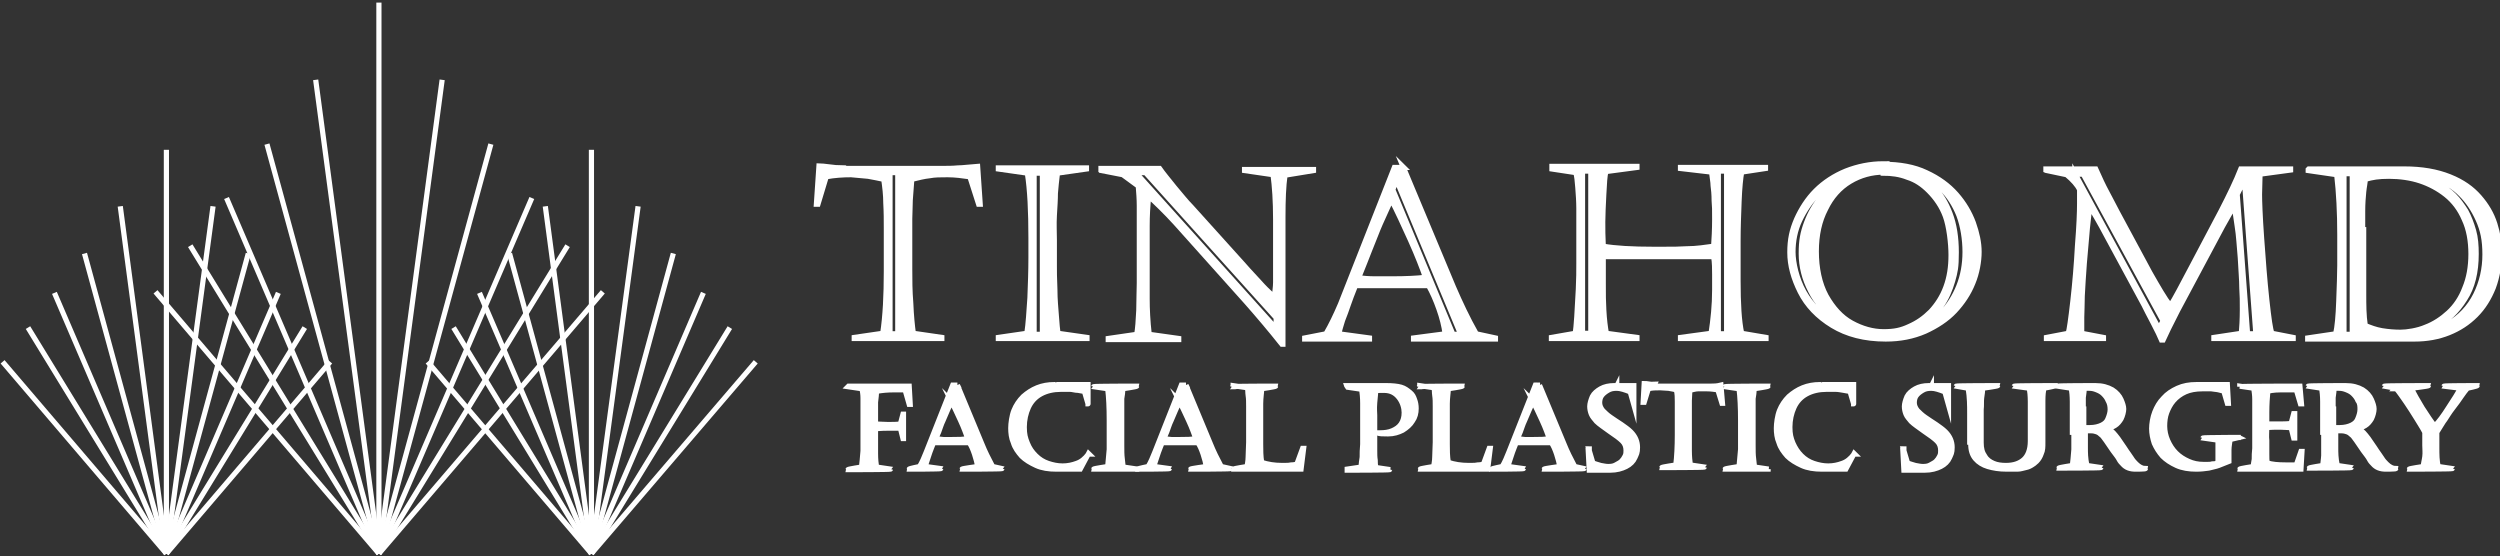 <?xml version="1.0" encoding="UTF-8"?>
<svg id="Layer_1" xmlns="http://www.w3.org/2000/svg" version="1.1" viewBox="0 0 482.3 107.3">
  <rect x="0" y="0" width="482.3" height="107.3" fill="#333333" stroke="none"/>
  <!-- Generator: Adobe Illustrator 29.8.2, SVG Export Plug-In . SVG Version: 2.1.1 Build 3)  -->
  <defs>
    <style>
      .st0 {
        fill: #fff;
        stroke: #fff;
        stroke-miterlimit: 10;
      }
    </style>
  </defs>
  <g>
    <line class="st0" x1="73.1" y1="106.8" x2="73.1" y2=".5"/>
    <line class="st0" x1="73.1" y1="106.8" x2="60.9" y2="15.4"/>
    <line class="st0" x1="73.1" y1="106.8" x2="51.5" y2="27.8"/>
    <line class="st0" x1="73.1" y1="106.8" x2="43.7" y2="38.2"/>
    <line class="st0" x1="73.1" y1="106.8" x2="36.7" y2="47.4"/>
    <line class="st0" x1="73.1" y1="106.8" x2="30" y2="56.3"/>
    <line class="st0" x1="73.1" y1="106.8" x2="85.3" y2="15.4"/>
    <line class="st0" x1="73.1" y1="106.8" x2="94.7" y2="27.8"/>
    <line class="st0" x1="73.1" y1="106.8" x2="102.6" y2="38.2"/>
    <line class="st0" x1="73.1" y1="106.8" x2="109.5" y2="47.4"/>
    <line class="st0" x1="73.1" y1="106.8" x2="116.3" y2="56.3"/>
    <line class="st0" x1="114.1" y1="106.8" x2="114.1" y2="28.9"/>
    <line class="st0" x1="114.1" y1="106.8" x2="105.2" y2="39.8"/>
    <line class="st0" x1="114.1" y1="106.8" x2="98.3" y2="48.9"/>
    <line class="st0" x1="114.1" y1="106.8" x2="92.5" y2="56.5"/>
    <line class="st0" x1="114.1" y1="106.8" x2="87.5" y2="63.2"/>
    <line class="st0" x1="114.1" y1="106.8" x2="123.1" y2="39.8"/>
    <line class="st0" x1="114.1" y1="106.8" x2="129.9" y2="48.9"/>
    <line class="st0" x1="114.1" y1="106.8" x2="135.7" y2="56.5"/>
    <line class="st0" x1="114.1" y1="106.8" x2="140.8" y2="63.2"/>
    <line class="st0" x1="114.1" y1="106.8" x2="145.8" y2="69.8"/>
    <line class="st0" x1="32.1" y1="106.8" x2="32.1" y2="28.9"/>
    <line class="st0" x1="32.1" y1="106.8" x2="41.1" y2="39.8"/>
    <line class="st0" x1="32.1" y1="106.8" x2="47.9" y2="48.9"/>
    <line class="st0" x1="32.1" y1="106.8" x2="53.7" y2="56.5"/>
    <line class="st0" x1="32.1" y1="106.8" x2="58.8" y2="63.2"/>
    <line class="st0" x1="32.1" y1="106.8" x2="63.7" y2="69.8"/>
    <line class="st0" x1="32.1" y1="106.8" x2="23.2" y2="39.8"/>
    <line class="st0" x1="32.1" y1="106.8" x2="16.3" y2="48.9"/>
    <line class="st0" x1="32.1" y1="106.8" x2="10.5" y2="56.5"/>
    <line class="st0" x1="32.1" y1="106.8" x2="5.4" y2="63.2"/>
    <line class="st0" x1="32.1" y1="106.8" x2=".5" y2="69.8"/>
  </g>
  <g>
    <path class="st0" d="M162,32.5h19.5c1.2,0,2.3,0,3.3-.1,1,0,2.3-.2,3.8-.3l.5,7.3h-.3l-1.7-5.3c-1.4-.2-2.8-.4-4.3-.4s-2.4,0-3.5.2c-1,.1-2.2.4-3.4.7-.1,1.4-.2,2.7-.3,4,0,1.3-.1,2.5-.1,3.6v9.7c0,2,0,4.2.2,6.6.1,2.4.3,4.4.5,5.8l5.5.8v.2h-16.9v-.2l5.5-.8c.5-3.3.7-7.3.7-12v-8.1c0-1.7,0-3.3-.1-5,0-1.6-.2-3.2-.4-4.6-.9-.2-1.9-.4-3-.6-1.2-.1-2.2-.2-3.3-.3-1.6,0-3.2.1-4.8.4l-1.6,5.3h-.3l.5-7.4c.4,0,1.1.1,2,.2s1.6.2,2.1.2h0ZM171.7,33.3v31.1h1.5v-31.1h-1.5Z"/>
    <path class="st0" d="M209.6,65.3h-17v-.2l5.5-.8c.3-1.9.4-4.1.6-6.8.1-2.6.2-5.2.2-7.8v-3.8c0-5.1-.2-9.3-.7-12.5l-5.6-.8v-.2h17v.2l-5.6.8c-.2,1.5-.3,2.8-.4,3.9,0,1.2-.1,2.6-.2,4.3s0,3.2,0,4.7v5c0,.9,0,2.4.1,4.5,0,2.1.2,3.8.3,5.3.1,1.4.2,2.5.3,3.2l5.6.8v.2h0ZM199.5,33.4v31.1h1.6v-31.1h-1.6Z"/>
    <path class="st0" d="M212.4,32.7v-.2h11.3c.7,1,1.7,2.2,2.9,3.7,1.2,1.4,2.2,2.7,3.2,3.7l10.1,11.2c1.3,1.5,2.4,2.6,3.1,3.4s1.7,1.8,2.9,2.9c0-1,.2-2,.2-2.9v-12.2c0-3.5-.2-6.4-.5-8.6l-5.5-.8v-.2h13.3v.2l-5.5.9c-.3,2.1-.4,4.8-.4,8v24.6h-.2c-2.3-2.9-4.6-5.6-6.8-8.1l-13.7-15.3c-2-2.2-3.8-3.9-5.2-5.2-.2,2-.3,3.9-.3,5.7v14.2c0,1.9.1,4.2.4,6.8l5.7.8v.2h-13.6v-.2l5.5-.8c.2-1.1.3-2.6.4-4.6,0-2,.1-3.8.1-5.3v-14.9c0-1.3-.1-2.5-.2-3.8l-3-2.2-4.1-.8v-.2ZM219.1,33.3l27.1,30.1v-2.1l-25.2-28h-1.9Z"/>
    <path class="st0" d="M270.7,32.2l9.7,23.2c1.3,3,2.7,6,4.4,9l3.7.8v.2h-15.8v-.2l6.1-.8c-.2-1.5-.6-3.1-1.2-4.8-.6-1.7-1.3-3.3-2-4.5h-14.1c-.6,1.5-1.1,2.8-1.4,3.7s-.7,2-1.1,3c-.3,1-.6,1.9-.7,2.6l5.9.8v.2h-12.5v-.2l4.1-.8c1-1.7,1.9-3.6,2.8-5.7l10.4-26.4h1.8,0ZM268.4,38.5c-.4.8-.9,2-1.6,3.5s-1.3,3-1.8,4.3-1.1,2.7-1.7,4.3c-.6,1.5-1,2.5-1.2,3,.9.1,1.9.2,3.1.2h3.4c2.6,0,4.8-.1,6.4-.3-.6-1.7-1.5-4.1-2.9-7.2s-2.6-5.7-3.7-7.8h0ZM268.7,36.6l11.6,27.9h1.5l-12.4-29.8-.7,1.9Z"/>
  </g>
  <g>
    <path class="st0" d="M299.4,32.1h16.4v.2l-6,.8c-.2.8-.3,2.3-.4,4.4s-.2,3.9-.2,5.3,0,2.8.1,4.7c2.2.4,5.5.6,9.9.6s4.2,0,6.2-.1c1.9,0,3.7-.3,5.2-.5.1-1.5.2-3.2.2-5.2s0-2.4-.1-3.6c0-1.2-.1-2.2-.2-2.9,0-.7-.2-1.6-.3-2.6l-6-.7v-.2h16.4v.2l-4.6.7c-.2,1.1-.4,3-.5,5.6s-.2,5.2-.2,7.7v7.6c0,4.5.2,7.9.7,10.2l4.7.8v.2h-16.5v-.2l5.9-.8c.4-2.6.7-5.4.7-8.4v-2.9c0-1.1,0-2.3-.2-3.5h-21.3v5.3c0,2.4,0,3.1.1,5s.3,3.4.5,4.5l5.9.8v.2h-16.5v-.2l4.6-.8c.1-.6.2-1.7.3-3.2.1-1.6.2-3.3.3-5.3s.1-3.6.1-4.9v-10.7c0-1.3-.1-2.7-.2-4s-.2-2.3-.4-2.9l-4.6-.7v-.5ZM305.3,33v31.3h1.6v-31.3h-1.6ZM331.5,33v31.4h1.6v-31.4h-1.6Z"/>
    <path class="st0" d="M363.3,31.7c3.2,0,6,.5,8.3,1.6,2.4,1.1,4.3,2.5,5.8,4.2s2.6,3.6,3.3,5.5c.7,2,1.1,3.8,1.1,5.6s-.4,4.1-1.2,6c-.8,2-2,3.8-3.5,5.4s-3.5,2.9-5.7,3.9c-2.3,1-4.8,1.5-7.6,1.5-4.1,0-7.5-.9-10.3-2.6s-4.9-3.9-6.2-6.5c-1.3-2.6-2-5.1-2-7.6s.4-4.3,1.3-6.4c.9-2,2.1-3.9,3.7-5.5s3.6-2.9,5.8-3.8c2.3-.9,4.7-1.4,7.3-1.4h0ZM362.3,32.5v-.2c-2.1,0-4.2.5-6.2,1.4s-3.8,2.1-5.3,3.6-2.7,3.3-3.6,5.2-1.3,4-1.3,6.1.7,5.2,2.1,7.7,3.4,4.5,5.9,6,5.3,2.4,8.3,2.5v-.2c-2.9-.3-5.5-1.2-7.8-2.7-2.2-1.6-4-3.5-5.1-5.8-1.2-2.3-1.8-4.7-1.8-7.2s.3-4,1-5.9,1.7-3.6,2.9-5c1.3-1.5,2.8-2.7,4.6-3.6,1.8-.9,3.8-1.5,6-1.7l.3-.2ZM363.4,33.2c-2.3,0-4.5.6-6.5,1.8-2,1.2-3.6,3-4.7,5.3-1.2,2.3-1.8,5-1.8,8.2s.6,6.2,1.9,8.6c1.3,2.3,2.9,4.1,4.9,5.2s4.1,1.7,6.2,1.7,3.4-.3,4.9-1c1.6-.7,2.9-1.6,4.2-2.9,1.2-1.3,2.2-2.8,2.9-4.7.7-1.9,1-3.9,1-6.2s-.4-5.6-1.1-7.5-1.8-3.5-3.2-4.9c-1.2-1.2-2.5-2.1-4.1-2.6-1.5-.6-3.1-.8-4.7-.8v-.2ZM364.6,32.3v.2c1.5.1,2.9.4,4.4,1s2.9,1.5,4.1,2.7c1.3,1.2,2.3,2.9,3.1,5s1.2,4.6,1.2,7.5-.2,3.7-.7,5.5c-.5,1.7-1.2,3.4-2.2,4.8s-2.3,2.7-4,3.7c-1.6,1-3.6,1.6-5.9,1.8v.2c1.9,0,3.8-.5,5.5-1.2s3.3-1.8,4.6-3.2,2.4-3.1,3.2-5.1c.8-2,1.2-4.2,1.2-6.6s-.4-5-1.2-7.1c-.8-2-1.9-3.7-3.3-5.1s-3-2.4-4.7-3.1-3.5-1.1-5.3-1.1h0Z"/>
  </g>
  <g>
    <path class="st0" d="M394.7,32.6h9.6c.8,1.8,1.5,3.3,2.1,4.4s1.3,2.5,2.1,4l6.3,11.7c1.6,2.8,2.8,4.9,3.9,6.3.9-1.4,2.2-3.9,4.1-7.5l5.7-10.8c1.6-3.1,2.9-5.8,3.8-8.1h9.6v.2l-5.9.8c0,1.3-.1,2.6-.1,3.9s.1,4.2.4,8.4.6,8.2,1,11.9c.4,3.7.7,5.8,1,6.5l4.1.8v.2h-15.3v-.2l5.3-.8c.1-1.1.2-2.7.2-4.6s0-2.4-.1-4.1c0-1.7-.2-3.7-.3-5.9-.2-2.2-.3-4.3-.6-6.1s-.4-3.1-.6-3.8c-.7,1.1-1.4,2.4-2.2,3.8l-8.7,16.3c-1.4,2.7-2.3,4.6-2.8,5.7h-.3c-.3-.7-.8-1.8-1.6-3.3-.8-1.5-1.4-2.7-1.8-3.5l-7.3-13.5c-1.2-2.3-2.3-4.1-3.1-5.5-.1.6-.3,2-.5,4.1s-.4,4.4-.6,6.9-.3,4.6-.4,6.3c0,1.7-.1,3.1-.1,4.1v3.1l4.2.8v.2h-11v-.2l4.2-.8c.2-.6.5-2.7.9-6.2s.7-7.1.9-10.8c.3-3.7.4-6.4.4-8v-2.7c-.4-.9-1.3-1.9-2.5-2.9l-3.8-.8v-.2h-.2ZM400.3,33.5l16.2,29.9.8-1.5-15.4-28.3h-1.6ZM432.9,34.9l-1.3,2.6,2,26.9h1.6l-2.2-29.5h-.1Z"/>
    <path class="st0" d="M445.4,32.6h18.4c3.4,0,6.3.5,8.8,1.5s4.3,2.3,5.7,3.9,2.4,3.3,3,5.2c.6,1.9.9,3.8.9,5.7s-.4,4.5-1.2,6.6c-.8,2-1.9,3.8-3.4,5.3s-3.2,2.6-5.2,3.4-4.2,1.2-6.6,1.2h-20.6v-.2l5.4-.8c.3-1.3.5-3.4.6-6.3s.2-5.2.2-6.9v-5.9c0-4.3-.2-8.2-.6-11.6l-5.5-.8v-.2h0ZM452.2,33.5v31h1.6v-31h-1.6,0ZM456,43.8v13.1c0,1.9,0,3.9.3,5.9,1,.4,2,.8,3.2,1s2.4.3,3.6.3,3.3-.3,4.9-1c1.6-.6,3.1-1.6,4.4-2.8s2.4-2.8,3.1-4.7c.8-1.9,1.2-4.1,1.2-6.6s-.4-4.8-1.3-6.7c-.8-1.9-2-3.5-3.5-4.7s-3.2-2.1-5-2.7-3.9-.9-6-.9-3.2.2-4.6.6c0,.6-.2,1.4-.3,2.4s-.2,2.3-.2,3.7v3.2h.2ZM460.3,33.2v.2c2.2,0,4.1.2,5.8.6s3.2.9,4.3,1.5,2.2,1.4,3,2.2c.9.9,1.6,1.9,2.3,3,.6,1.1,1.1,2.4,1.5,3.8s.5,2.9.5,4.5c0,3.5-.7,6.4-2.2,8.7-1.5,2.4-3.3,4.1-5.5,5.2s-4.2,1.6-6.2,1.6h-1.7v.2h1.7c3.3,0,6.1-.7,8.4-2.1,2.4-1.4,4.2-3.3,5.4-5.7s1.8-5,1.8-7.8-.4-4.7-1.3-6.7c-.9-2-2-3.6-3.3-4.9-2.8-2.9-7.3-4.4-13.3-4.4h-1.3,0Z"/>
  </g>
  <g>
    <path class="st0" d="M163.7,74.5h11.7l.2,3.5h-.2l-.8-2.8h-2c-1.4,0-2.5.1-3.5.3,0,.5-.1,1.2-.2,2.1v4.2c.7,0,1.5.1,2.4.1s1.7,0,2.4-.1l.5-1.9h.1v4.7h-.1l-.5-2h-2.4c-.4,0-1.2,0-2.4.1v4.8c0,1.1.1,2,.2,2.6l2.7.4h0c0,.1-8.2.1-8.2.1h0c0-.1,2.6-.5,2.6-.5.1-.8.2-1.8.3-3.1v-10.2c0-.7-.1-1.3-.2-1.8l-2.7-.4h0ZM167,74.9v15.2h.8v-15.2h-.8Z"/>
    <path class="st0" d="M184.7,74.3l4.7,11.3c.6,1.5,1.3,2.9,2.1,4.4l1.8.4h0c0,.1-7.7.1-7.7.1h0c0-.1,3-.5,3-.5-.1-.7-.3-1.5-.6-2.4s-.6-1.6-1-2.2h-6.9c-.3.7-.5,1.3-.7,1.8s-.3,1-.5,1.5-.3.9-.3,1.3l2.9.4h0c0,.1-6.1.1-6.1.1h0c0-.1,2-.5,2-.5.5-.8.9-1.8,1.3-2.8l5.1-12.9h.9ZM183.6,77.4c-.2.4-.5,1-.8,1.7s-.6,1.4-.9,2.1c-.3.6-.5,1.3-.8,2.1-.3.7-.5,1.2-.6,1.4.4,0,.9,0,1.5.1h1.6c1.3,0,2.3,0,3.1-.2-.3-.8-.7-2-1.4-3.5s-1.3-2.8-1.8-3.8h0ZM183.7,76.4l5.7,13.6h.7l-6-14.5-.4.9Z"/>
    <path class="st0" d="M210,87.5l-1.6,3h-4.6c-1.5,0-2.8-.2-3.9-.7s-2.1-1.1-2.8-1.8c-.7-.8-1.3-1.6-1.6-2.6-.4-.9-.5-1.9-.5-2.8s.2-2.4.6-3.4c.4-1,1-1.9,1.8-2.7.8-.7,1.7-1.3,2.7-1.7,1-.4,2.1-.6,3.3-.6s.5,0,.6,0h5.9v3.7c.1,0,0,0,0,0l-.7-2.4c-.2,0-.6-.1-1.2-.2-.6,0-1.1-.2-1.6-.2h-1.7c-1.5,0-2.8.3-3.9.9s-1.9,1.5-2.4,2.6-.8,2.4-.8,3.8.2,2.1.6,3.1.9,1.7,1.6,2.4c.7.7,1.5,1.2,2.4,1.5s1.8.5,2.8.5,1.9-.2,2.7-.5c.9-.3,1.6-.9,2.3-1.8h.1,0ZM205,74.5h-1.3c-1.3,0-2.4.2-3.5.6s-2,1-2.7,1.7-1.3,1.6-1.7,2.6-.6,2-.6,3.1.2,2,.6,2.9,1,1.8,1.7,2.5c.8.7,1.7,1.3,2.7,1.7,1.1.4,2.2.6,3.5.6s1,0,1.1,0h0c-1.4-.1-2.7-.3-3.9-.7-1.1-.4-2.1-1-2.8-1.7-.7-.7-1.3-1.6-1.6-2.5-.4-.9-.5-1.9-.5-2.8s.2-1.9.5-2.8c.3-.9.8-1.8,1.4-2.5.7-.8,1.5-1.4,2.5-1.8s2.3-.7,3.6-.7h.8v-.2h.2Z"/>
    <path class="st0" d="M219.3,90.5h-8.3c0-.1,2.7-.5,2.7-.5.1-.9.2-2,.3-3.3v-5.6c0-2.5-.1-4.5-.3-6.1l-2.7-.4h0c0-.1,8.3-.1,8.3-.1h0c0,.1-2.7.5-2.7.5,0,.7-.1,1.3-.2,1.9v9c0,1,0,1.9.1,2.6s.1,1.2.2,1.6l2.7.4h-.1ZM214.3,74.9v15.1h.8v-15.1h-.8Z"/>
    <path class="st0" d="M228.8,74.3l4.7,11.3c.6,1.5,1.3,2.9,2.1,4.4l1.8.4h0c0,.1-7.7.1-7.7.1h0c0-.1,3-.5,3-.5-.1-.7-.3-1.5-.6-2.4s-.6-1.6-1-2.2h-6.9c-.3.7-.5,1.3-.7,1.8s-.3,1-.5,1.5-.3.9-.3,1.3l2.9.4h0c0,.1-6.1.1-6.1.1h0c0-.1,2-.5,2-.5.5-.8.9-1.8,1.3-2.8l5.1-12.9h.9ZM227.6,77.4c-.2.4-.5,1-.8,1.7s-.6,1.4-.9,2.1c-.3.6-.5,1.3-.8,2.1-.3.7-.5,1.2-.6,1.4.4,0,.9,0,1.5.1h1.6c1.3,0,2.3,0,3.1-.2-.3-.8-.7-2-1.4-3.5s-1.3-2.8-1.8-3.8h0ZM227.8,76.4l5.7,13.6h.7l-6-14.5-.4.9h0Z"/>
    <path class="st0" d="M237.8,74.6h0c0-.1,8.3-.1,8.3-.1h0c0,.1-2.7.5-2.7.5,0,.7-.2,1.7-.2,2.9v7.8c0,1.1,0,2.3.2,3.5,1.2.4,2.5.6,3.9.6s1.2,0,1.8-.1c.5,0,.9-.1,1.1-.2l1.1-3h.2l-.5,4h-13c0-.1,2.6-.5,2.6-.5,0-.3.2-1,.2-1.9s.1-1.8.1-2.8v-6.9c0-.8,0-1.5-.1-2.1s0-1.1-.2-1.5l-2.7-.4v.2ZM241.1,74.9v15.2h.8v-15.2h-.8Z"/>
    <path class="st0" d="M259.8,74.4h7.6c1.2,0,2.2.1,2.9.3.7.2,1.2.6,1.7,1s.7.8.9,1.4c.2.5.3,1.1.3,1.7,0,.9-.2,1.7-.7,2.4-.4.7-1.1,1.3-1.9,1.8-.8.4-1.7.7-2.8.7s-1.6,0-2.2-.2h.7c.8,0,1.6-.1,2.3-.4s1.3-.7,1.7-1.3c.4-.6.6-1.3.6-2.2s-.3-2-1-2.9-1.6-1.4-2.9-1.4-1.2,0-1.6.2c0,.3-.1,1-.2,2.2s0,2,0,2.4v6.7c0,.8,0,1.4.1,2,0,.6,0,1,.2,1.4l2.7.4h-.1c0,.1-8.2.1-8.2.1v-.2l2.7-.4c0-.6.1-1.3.2-1.9,0-.7,0-1.5.1-2.5v-7.9c0-1.1-.1-2-.2-2.7l-2.7-.4h0l-.2-.3ZM263.2,74.8v15.2h.8v-15.2h-.8ZM267.6,74.7h-.4c.8.2,1.5.4,2.2.8.6.4,1.1,1,1.4,1.7s.5,1.4.5,2.2-.2,1.6-.6,2.2-.8,1-1.4,1.3c-.5.3-1,.4-1.6.5h0c0,.1.2.1.2.1.4,0,.9-.1,1.6-.3.6-.2,1.2-.7,1.7-1.3s.8-1.5.8-2.6-.1-1.4-.4-2.1-.8-1.3-1.4-1.7c-.7-.5-1.5-.7-2.6-.7h0Z"/>
    <path class="st0" d="M273.8,74.6h0c0-.1,8.3-.1,8.3-.1h0c0,.1-2.7.5-2.7.5,0,.7-.2,1.7-.2,2.9v7.8c0,1.1,0,2.3.2,3.5,1.2.4,2.5.6,3.9.6s1.2,0,1.8-.1c.5,0,.9-.1,1.1-.2l1.1-3h.2l-.5,4h-13c0-.1,2.6-.5,2.6-.5,0-.3.2-1,.2-1.9s.1-1.8.1-2.8v-6.9c0-.8,0-1.5-.1-2.1s0-1.1-.2-1.5l-2.7-.4v.2ZM277.2,74.9v15.2h.8v-15.2h-.8Z"/>
    <path class="st0" d="M297,74.3l4.7,11.3c.6,1.5,1.3,2.9,2.1,4.4l1.8.4h0c0,.1-7.7.1-7.7.1h0c0-.1,3-.5,3-.5-.1-.7-.3-1.5-.6-2.4s-.6-1.6-1-2.2h-6.8c-.3.7-.5,1.3-.7,1.8s-.3,1-.5,1.5-.3.9-.3,1.3l2.9.4h0c0,.1-6.1.1-6.1.1h0c0-.1,2-.5,2-.5.5-.8.9-1.8,1.3-2.8l5.1-12.9h.9,0ZM295.8,77.4c-.2.4-.5,1-.8,1.7s-.6,1.4-.9,2.1c-.3.6-.5,1.3-.8,2.1-.3.7-.5,1.2-.6,1.4.4,0,.9,0,1.5.1h1.6c1.3,0,2.3,0,3.1-.2-.3-.8-.7-2-1.4-3.5s-1.3-2.8-1.8-3.8h0ZM296,76.4l5.7,13.6h.7l-6-14.5-.4.9h0Z"/>
    <path class="st0" d="M306.5,86.6l.8,2.7c.4.2.9.3,1.5.5.6.1,1,.2,1.4.2s1,0,1.5-.3.8-.4,1.1-.7.5-.6.7-1,.2-.7.2-1.1c0-.7-.2-1.3-.7-1.8s-1.3-1.1-2.5-1.9c-1.1-.8-2-1.4-2.5-1.9-.4-.5-.8-.9-1-1.4s-.3-1-.3-1.5.2-1.2.5-1.9c.3-.6.9-1.1,1.6-1.5s1.6-.6,2.6-.6h3.8v3.7h0l-.7-2.5c-1-.4-1.9-.7-2.6-.7s-1.2.1-1.7.4-.9.6-1.2,1c-.3.4-.4.9-.4,1.4s.2,1,.6,1.5c.4.4.9.9,1.5,1.3s1.3.9,2.1,1.4c.7.5,1.3.9,1.8,1.4.9.9,1.3,1.9,1.3,3s-.2,1.3-.5,2-.9,1.3-1.7,1.7-1.8.7-3.1.7h-4l-.2-3.8h.2v-.3ZM311.9,74.5h-.3c-.8,0-1.5.2-2.2.5s-1.2.8-1.6,1.4-.6,1.3-.6,2,.4,1.8,1.2,2.6c.4.3.7.6,1,.9.3.2.8.6,1.4,1s1.1.8,1.5,1c.4.3.7.5.9.8.7.7,1,1.4,1,2.2s-.2,1.1-.5,1.6-.7.9-1.3,1.3-1.2.5-2,.5h0c.9.1,1.7,0,2.4-.3s1.2-.8,1.6-1.4.6-1.1.6-1.7,0-1-.3-1.4c-.2-.4-.5-.9-.9-1.3s-.7-.6-1.4-1.1-1.3-.9-2-1.4-1.2-.8-1.5-1.1c-.8-.8-1.1-1.6-1.1-2.5s.3-1.5,1-2.2,1.7-1.1,3.1-1.1h0v-.3Z"/>
    <path class="st0" d="M319,74.5h11.1c.5,0,1.1,0,1.9-.2l.3,3.5h-.1l-.8-2.6c-.7-.1-1.4-.2-2.1-.2h-1.7c-.5,0-1.1.2-1.6.3,0,.7-.1,1.3-.1,2v9.6c0,1.2.1,2.1.2,2.8l2.7.4h0c0,.1-8.2.1-8.2.1h0c0-.1,2.7-.5,2.7-.5.2-1.6.3-3.6.3-5.8v-6.4c0-.8,0-1.5-.2-2.3-.4-.1-.9-.2-1.5-.3-.6,0-1.1-.1-1.6-.1-.8,0-1.6,0-2.3.2l-.8,2.6h-.2l.2-3.6c.2,0,.5,0,1,.1s.8,0,1,0l-.2.4ZM323.7,74.9v15.2h.7v-15.2h-.7Z"/>
    <path class="st0" d="M341.1,90.5h-8.3c0-.1,2.7-.5,2.7-.5.1-.9.2-2,.3-3.3v-5.6c0-2.5-.1-4.5-.3-6.1l-2.7-.4h0c0-.1,8.3-.1,8.3-.1h0c0,.1-2.7.5-2.7.5,0,.7-.1,1.3-.2,1.9v9c0,1,0,1.9.1,2.6s.1,1.2.2,1.6l2.7.4h-.1ZM336.1,74.9v15.1h.8v-15.1h-.8Z"/>
    <path class="st0" d="M357.7,87.5l-1.6,3h-4.6c-1.5,0-2.8-.2-3.9-.7s-2.1-1.1-2.8-1.8c-.7-.8-1.3-1.6-1.6-2.6-.4-.9-.5-1.9-.5-2.8s.2-2.4.6-3.4,1-1.9,1.8-2.7c.8-.7,1.7-1.3,2.7-1.7,1-.4,2.1-.6,3.3-.6s.5,0,.6,0h5.9v3.7c.1,0,0,0,0,0l-.7-2.4c-.2,0-.6-.1-1.2-.2s-1.1-.2-1.6-.2h-1.7c-1.5,0-2.8.3-3.9.9s-1.9,1.5-2.4,2.6-.8,2.4-.8,3.8.2,2.1.6,3.1c.4.9.9,1.7,1.6,2.4.7.7,1.5,1.2,2.4,1.5s1.8.5,2.8.5,1.9-.2,2.7-.5c.9-.3,1.6-.9,2.3-1.8h.1,0ZM352.7,74.5h-1.3c-1.3,0-2.4.2-3.5.6s-2,1-2.7,1.7-1.3,1.6-1.7,2.6c-.4,1-.6,2-.6,3.1s.2,2,.6,2.9,1,1.8,1.7,2.5c.8.7,1.7,1.3,2.7,1.7,1.1.4,2.2.6,3.5.6s1,0,1.1,0h0c-1.4-.1-2.7-.3-3.9-.7-1.1-.4-2.1-1-2.8-1.7-.7-.7-1.3-1.6-1.6-2.5s-.5-1.9-.5-2.8.2-1.9.5-2.8.8-1.8,1.4-2.5c.7-.8,1.5-1.4,2.5-1.8s2.2-.7,3.6-.7h.8v-.2h.2Z"/>
    <path class="st0" d="M367.2,86.6l.8,2.7c.4.2.9.3,1.5.5.6.1,1,.2,1.4.2s1,0,1.5-.3.8-.4,1.1-.7.5-.6.7-1,.2-.7.2-1.1c0-.7-.2-1.3-.7-1.8s-1.3-1.1-2.5-1.9c-1.1-.8-2-1.4-2.5-1.9-.4-.5-.8-.9-1-1.4s-.3-1-.3-1.5.2-1.2.5-1.9c.3-.6.9-1.1,1.6-1.5s1.6-.6,2.6-.6h3.8v3.7h0l-.7-2.5c-1-.4-1.9-.7-2.6-.7s-1.2.1-1.7.4-.9.6-1.2,1c-.3.4-.4.9-.4,1.4s.2,1,.6,1.5c.4.4.9.9,1.5,1.3s1.3.9,2.1,1.4c.7.5,1.3.9,1.8,1.4.9.9,1.3,1.9,1.3,3s-.2,1.3-.5,2-.9,1.3-1.7,1.7-1.8.7-3.1.7h-4l-.2-3.8h.2v-.3ZM372.6,74.5h-.3c-.8,0-1.5.2-2.2.5s-1.2.8-1.6,1.4-.6,1.3-.6,2,.4,1.8,1.2,2.6c.4.3.7.6,1,.9.3.2.8.6,1.4,1s1.1.8,1.5,1c.4.3.7.5.9.8.7.7,1,1.4,1,2.2s-.2,1.1-.5,1.6-.7.9-1.3,1.3-1.2.5-2,.5h0c.9.1,1.7,0,2.4-.3s1.2-.8,1.6-1.4.6-1.1.6-1.7,0-1-.3-1.4c-.2-.4-.5-.9-.9-1.3s-.7-.6-1.4-1.1-1.3-.9-2-1.4-1.2-.8-1.5-1.1c-.8-.8-1.1-1.6-1.1-2.5s.3-1.5,1-2.2,1.7-1.1,3.1-1.1h0v-.3Z"/>
    <path class="st0" d="M380,85.8v-6.1c0-1.4,0-3-.3-4.8l-2.3-.4h0c0-.1,8-.1,8-.1h0c0,.1-2.9.5-2.9.5,0,.5-.1,1.1-.2,1.8s0,1.5-.1,2.3v6.4c0,1.1.2,1.9.7,2.6.4.7,1,1.1,1.7,1.4s1.5.4,2.4.4c1.5,0,2.6-.4,3.4-1.1s1.3-1.9,1.3-3.6v-7.6c0-1.1-.1-2-.2-2.6l-2.9-.4h0c0-.1,7.9-.1,7.9-.1h0c0,.1-2.2.5-2.2.5-.1.5-.2,1.3-.2,2.4v8.1c0,.8,0,1.5-.3,2.1-.2.6-.5,1.1-.9,1.5s-.6.5-.9.7-.7.4-1.2.5-1,.3-1.6.3h-2.1c-1.4,0-2.6-.2-3.6-.5s-1.8-.8-2.4-1.5-.9-1.6-.9-2.8h-.2ZM386.2,90.3h0c-1-.2-1.9-.4-2.7-.8-.8-.4-1.4-.9-1.8-1.6s-.7-1.5-.7-2.6v-10.6h-.8v11c0,1.3.5,2.4,1.4,3.2s2.4,1.2,4.5,1.3h.1ZM387.7,90.2h0c.9,0,1.6,0,2.2-.3.6-.2,1.1-.5,1.6-1s.7-.9.9-1.5.3-1.3.3-2.2v-10.4h-.8v10.4c0,1.5-.3,2.6-1,3.5-.7.8-1.8,1.3-3.2,1.5Z"/>
    <path class="st0" d="M399.8,83.9v-6.4c0-1.1-.1-2-.2-2.6l-2.6-.4h0c0-.1,7.2-.1,7.2-.1,1.4,0,2.4.3,3.3.8.8.5,1.4,1.2,1.7,1.9.3.7.5,1.3.5,1.8s-.2,1.3-.5,1.9c-.3.5-.7,1-1.2,1.3s-1,.5-1.5.6h0c.5.2.9.5,1.2.8s.5.6.9,1.1c.3.5.8,1.1,1.3,1.9s1,1.4,1.3,1.9.6.8.9,1.1c.6.6,1.2.9,1.8.9h0c0,.1-1.9.1-1.9.1-1.1,0-1.9-.3-2.5-1-.2-.2-.5-.5-.7-.9s-.6-.9-1.2-1.7c-.5-.8-1-1.4-1.3-1.9-.4-.5-.6-.9-.9-1.1-.3-.3-.6-.5-.9-.6s-.6-.2-1.1-.2h-1.1v3.3c0,.9,0,2,.3,3.4l2.7.4h0c0,.1-8.1.1-8.1.1h0c0-.1,2.6-.5,2.6-.5.1-.7.2-1.8.3-3.1s0-2.3,0-2.9h-.3ZM400.1,74.9v15.1h.8v-15.1h-.8ZM402,78.9v3.6h1.2c.9,0,1.7-.2,2.3-.5.6-.3,1-.7,1.2-1.3.2-.5.4-1.1.4-1.7s-.1-1.2-.4-1.7c-.2-.5-.5-.9-.9-1.3s-.8-.6-1.3-.8c-.5-.2-.9-.3-1.4-.3h-1c0,.4-.1,1-.2,1.8v2.2ZM403.1,74.7h0c1,.1,1.8.4,2.5.8.7.5,1.2,1,1.5,1.7s.5,1.3.5,2c0,1.5-.6,2.5-1.9,3.2h0c.7-.1,1.4-.5,1.8-1.2.5-.6.7-1.4.7-2.2s-.1-1.3-.4-1.8-.6-1-1.1-1.4-.9-.6-1.5-.8-1.1-.3-1.7-.3h-.5.1ZM405.9,84.4l2.4,3.4c.6.8,1.1,1.4,1.5,1.7s1,.5,1.6.5h0c-.6-.3-1.3-1-2.2-2.3l-1.9-2.7c-.4-.6-.8-1-1.1-1.4-.4-.3-.8-.5-1.3-.6h0c.4.3.8.8,1.2,1.3h-.2Z"/>
    <path class="st0" d="M431.9,84.4l-1.7.4c0,.5-.2,1.2-.2,2v2.2c-.8.3-1.5.6-2,.8-.5.2-1.2.3-1.9.5-.7.1-1.5.2-2.4.2-1.4,0-2.7-.2-3.8-.7-1.1-.5-2-1.1-2.7-1.8-.7-.8-1.2-1.6-1.6-2.5-.3-.9-.5-1.9-.5-2.8s.2-2.2.6-3.2.9-1.9,1.7-2.7c.7-.8,1.6-1.4,2.7-1.9s2.3-.7,3.6-.7.4,0,.5,0h5.5l.2,3.6h-.2l-.7-2.4c-.3,0-.6-.1-1-.2s-.9-.1-1.4-.2h-1.7c-1.3,0-2.4.2-3.3.6s-1.7,1-2.3,1.7c-.6.7-1,1.5-1.3,2.3s-.4,1.7-.4,2.6.2,1.9.6,2.8.9,1.7,1.6,2.4,1.5,1.2,2.4,1.6,1.8.6,2.9.6.5,0,.8,0,.6,0,.9-.1c.3,0,.6,0,1-.2.2-.6.2-1.3.2-2.1s0-1.8-.2-2.3l-2.8-.4h0c0-.1,7.3-.1,7.3-.1h-.4ZM424.8,74.6h0c-.5-.1-.9-.2-1.3-.2-1.2,0-2.3.2-3.3.6s-1.9,1-2.6,1.7-1.3,1.6-1.7,2.6c-.4,1-.6,2.1-.6,3.3s.3,2.6,1,3.8c.7,1.2,1.7,2.1,2.9,2.8,1.3.7,2.8,1,4.5,1s.8,0,1.3,0h0c-1.6,0-3-.3-4.1-.7-1.2-.4-2.1-1-2.8-1.8s-1.2-1.6-1.5-2.5-.5-1.8-.5-2.7.2-2.2.5-3.1c.4-.9.9-1.8,1.6-2.5s1.6-1.2,2.6-1.6,2.2-.6,3.5-.6h.5ZM427.9,84.7v4.3l.7-.3v-4h-.7Z"/>
    <path class="st0" d="M432.1,74.6h0c0-.1,11.6-.1,11.6-.1l.3,3.4h-.2l-.8-2.7h-2.1c-1.4,0-2.5,0-3.4.3-.1,1.2-.2,2.5-.2,4v2.3h2.2c.8,0,1.7,0,2.5-.1l.5-1.9h.2v4.7h-.2l-.5-2c-.6,0-1.3-.1-2.1-.1s-1.8,0-2.6.1c0,.8-.1,1.7,0,2.5v2.6c0,.7,0,1.3.1,1.7.9.3,2.1.4,3.5.4h2.1l.9-2.6h.2l-.2,3.4h-11.8c0-.1,2.6-.5,2.6-.5,0-.3.1-.8.2-1.4,0-.6,0-1.3.1-2.1v-9.5c0-.7-.1-1.4-.2-2.1l-2.7-.4h0ZM435.4,74.9v15.1h.8v-15.1h-.8Z"/>
    <path class="st0" d="M448.1,83.9v-6.4c0-1.1-.1-2-.2-2.6l-2.6-.4h0c0-.1,7.2-.1,7.2-.1,1.4,0,2.4.3,3.3.8.8.5,1.4,1.2,1.7,1.9.3.7.5,1.3.5,1.8s-.2,1.3-.5,1.9c-.3.5-.7,1-1.2,1.3s-1,.5-1.5.6h0c.5.2.9.5,1.2.8s.5.6.9,1.1c.3.5.8,1.1,1.3,1.9s1,1.4,1.3,1.9.6.8.9,1.1c.6.6,1.2.9,1.8.9h0c0,.1-1.9.1-1.9.1-1.1,0-1.9-.3-2.5-1-.2-.2-.5-.5-.7-.9s-.6-.9-1.2-1.7c-.5-.8-1-1.4-1.3-1.9-.4-.5-.6-.9-.9-1.1-.3-.3-.6-.5-.9-.6-.3-.1-.6-.2-1.1-.2h-1.1v3.3c0,.9,0,2,.3,3.4l2.7.4h0c0,.1-8.1.1-8.1.1h0c0-.1,2.6-.5,2.6-.5.1-.7.2-1.8.3-3.1s0-2.3,0-2.9h-.3ZM448.3,74.9v15.1h.8v-15.1h-.8ZM450.2,78.9v3.6h1.2c.9,0,1.7-.2,2.3-.5s1-.7,1.2-1.3c.2-.5.4-1.1.4-1.7s0-1.2-.4-1.7c-.2-.5-.5-.9-.9-1.3s-.8-.6-1.3-.8c-.5-.2-.9-.3-1.4-.3h-1c0,.4-.1,1-.2,1.8v2.2ZM451.3,74.7h0c1,.1,1.8.4,2.5.8.7.5,1.2,1,1.5,1.7s.5,1.3.5,2c0,1.5-.6,2.5-1.9,3.2h0c.7-.1,1.4-.5,1.8-1.2.5-.6.7-1.4.7-2.2s0-1.3-.4-1.8c-.3-.5-.6-1-1.1-1.4s-.9-.6-1.5-.8-1.1-.3-1.7-.3h-.5.1ZM454.2,84.4l2.4,3.4c.6.8,1.1,1.4,1.5,1.7s1,.5,1.6.5h0c-.6-.3-1.3-1-2.2-2.3l-1.9-2.7c-.4-.6-.8-1-1.1-1.4-.4-.3-.8-.5-1.3-.6h0c.4.3.8.8,1.2,1.3h-.2Z"/>
    <path class="st0" d="M462.2,74.9l-2.2-.4h0c0-.1,8.5-.1,8.5-.1h0c0,.1-3.3.5-3.3.5.5,1.1,1.2,2.3,2.1,3.8.9,1.4,1.7,2.6,2.4,3.5.8-.8,1.7-2,2.7-3.6,1-1.5,1.8-2.8,2.3-3.7l-3.2-.4h0c0-.1,6.4-.1,6.4-.1h0c0,.1-1.9.5-1.9.5-.4.5-.8,1-1.2,1.6s-.9,1.3-1.6,2.2-1.1,1.6-1.5,2.2c-.4.5-.9,1.4-1.6,2.5v3c0,1.1,0,2.7.3,3.6l2.7.4h0c0,.1-8.3.1-8.3.1h0c0-.1,2.7-.5,2.7-.5,0-.5.2-1.1.3-1.9s0-1.5,0-2.2v-2.5c-.4-.8-1-1.7-1.6-2.7-.7-1.1-1.3-2.1-2-3.1s-1.3-1.9-1.9-2.6h-.2ZM468.1,90h.7v-6.8l-5.2-8.3h-.8l5.3,8.4v6.8h0Z"/>
  </g>
  <line class="st0" x1="114.1" y1="106.8" x2="82.5" y2="69.8"/>
</svg>